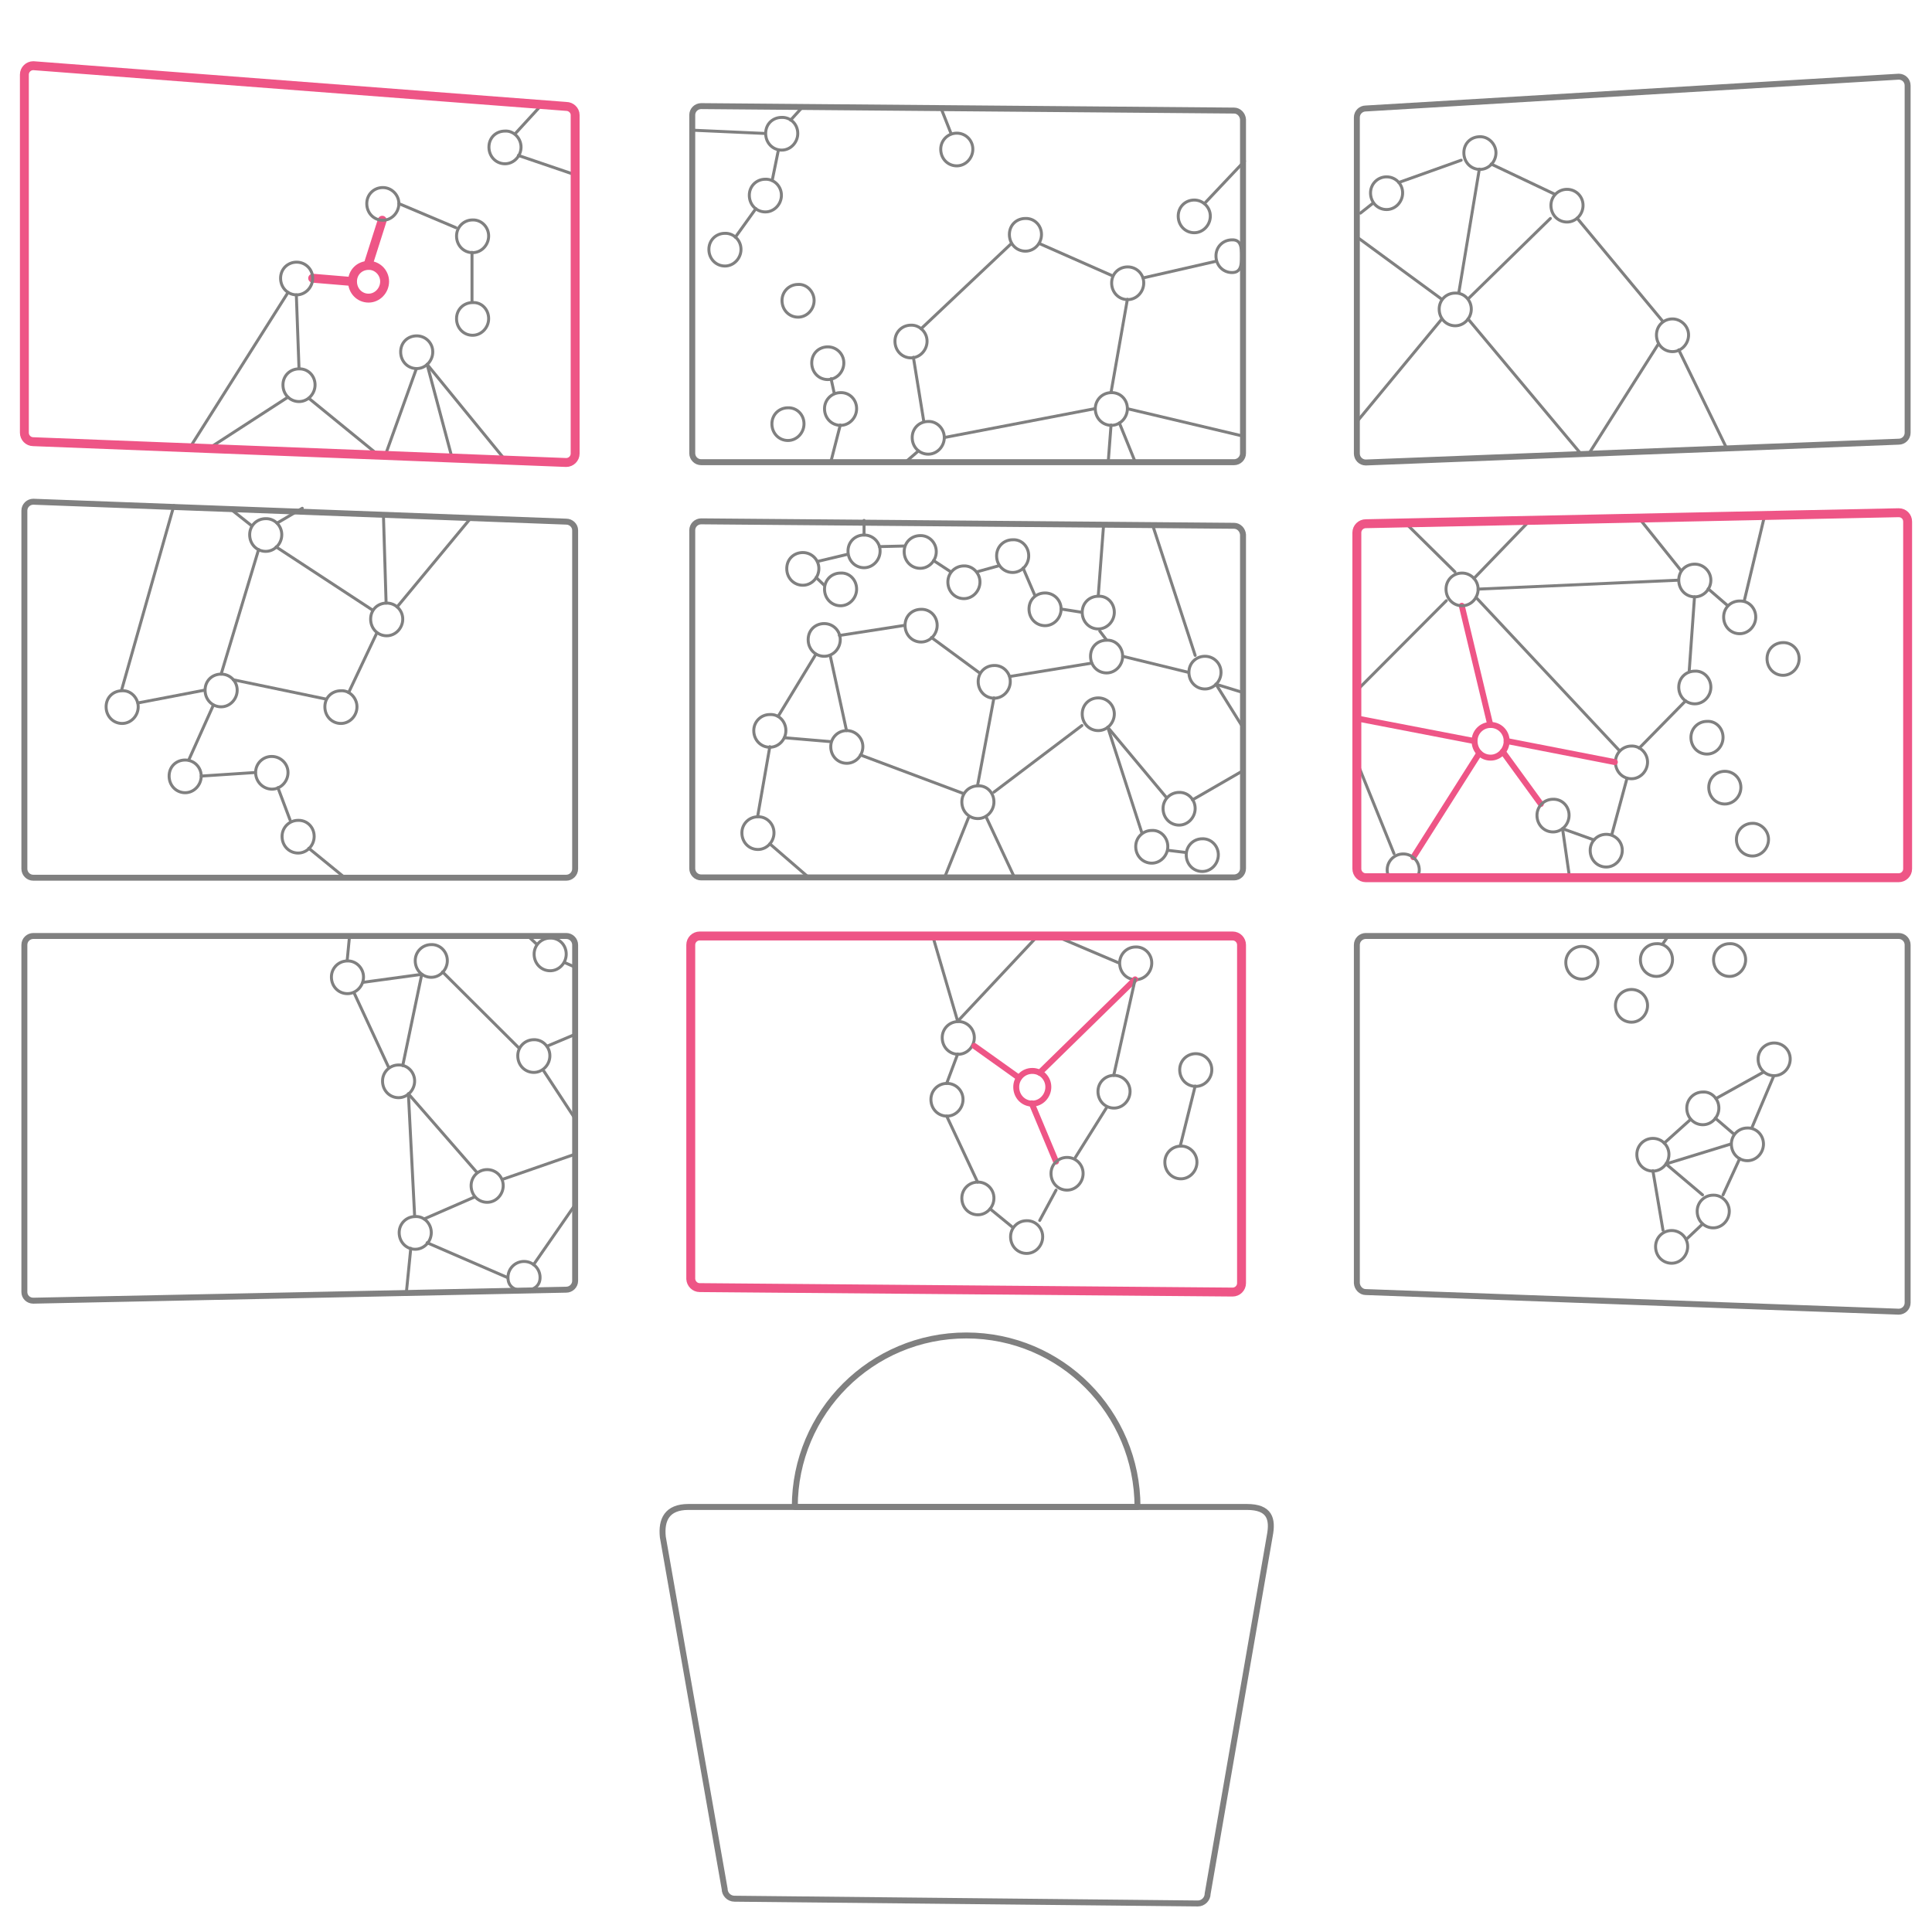 <?xml version="1.0" encoding="UTF-8"?> <svg xmlns="http://www.w3.org/2000/svg" xmlns:xlink="http://www.w3.org/1999/xlink" version="1.1" id="Layer_1" x="0px" y="0px" viewBox="0 0 650 650" style="enable-background:new 0 0 650 650;" xml:space="preserve"> <style type="text/css"> .ddosanalyze0{fill:none;stroke:#808080;stroke-linecap:round;stroke-linejoin:round;stroke-miterlimit:10;} .ddosanalyze1{fill:none;stroke:#ee5586;stroke-width:2;stroke-linecap:round;stroke-linejoin:round;stroke-miterlimit:10;} .ddosanalyze2{fill:none;stroke:#ee5586;stroke-width:3;stroke-linecap:round;stroke-linejoin:round;stroke-miterlimit:10;} .ddosanalyze3{fill:none;stroke:#808080;stroke-width:2;stroke-linecap:round;stroke-linejoin:round;stroke-miterlimit:10;} </style> <g> <path class="ddosanalyze0" d="M350.8,416.1c0,3-2.4,5.6-5.4,5.6c-3,0-5.4-2.4-5.4-5.6c0-3,2.4-5.4,5.4-5.4 C348.3,410.6,350.8,413,350.8,416.1z"></path> <path class="ddosanalyze0" d="M334.4,403.1c0,3-2.4,5.6-5.4,5.6s-5.4-2.4-5.4-5.6c0-3,2.4-5.4,5.4-5.4S334.4,400.1,334.4,403.1z"></path> <path class="ddosanalyze0" d="M380.2,367.2c0,3-2.4,5.6-5.4,5.6c-3,0-5.4-2.4-5.4-5.6c0-3,2.4-5.4,5.4-5.4 C377.8,361.8,380.2,364.2,380.2,367.2z"></path> <path class="ddosanalyze0" d="M387.5,324c0,3-2.4,5.6-5.4,5.6c-3,0-5.4-2.4-5.4-5.6c0-3,2.4-5.4,5.4-5.4C385,318.5,387.5,320.9,387.5,324z"></path> <path class="ddosanalyze0" d="M409.9,287.6c0,3-2.4,5.6-5.4,5.6c-3,0-5.4-2.4-5.4-5.6c0-3,2.4-5.4,5.4-5.4 C407.5,282.1,409.9,284.6,409.9,287.6z"></path> <path class="ddosanalyze0" d="M392.9,284.8c0,3-2.4,5.6-5.4,5.6s-5.4-2.4-5.4-5.6c0-3,2.4-5.4,5.4-5.4C390.5,279.2,392.9,281.8,392.9,284.8z "></path> <path class="ddosanalyze0" d="M374.9,240.2c0,3-2.4,5.6-5.4,5.6s-5.4-2.4-5.4-5.6c0-3.1,2.4-5.4,5.4-5.4S374.9,237.2,374.9,240.2z"></path> <path class="ddosanalyze0" d="M402.1,272c0,3-2.4,5.6-5.4,5.6c-3,0-5.4-2.4-5.4-5.6c0-3,2.4-5.4,5.4-5.4C399.7,266.5,402.1,269,402.1,272z"></path> <path class="ddosanalyze0" d="M377.7,220.8c0,3-2.4,5.6-5.4,5.6s-5.4-2.4-5.4-5.6s2.4-5.4,5.4-5.4C375.2,215.2,377.7,217.6,377.7,220.8z"></path> <path class="ddosanalyze0" d="M374.9,206c0,3-2.4,5.6-5.4,5.6s-5.4-2.4-5.4-5.6c0-3.1,2.4-5.4,5.4-5.4C372.5,200.4,374.9,202.9,374.9,206z"></path> <path class="ddosanalyze0" d="M357,204.9c0,3-2.4,5.6-5.4,5.6s-5.4-2.4-5.4-5.6s2.4-5.4,5.4-5.4S357,201.9,357,204.9z"></path> <path class="ddosanalyze0" d="M339.9,229.3c0,3-2.4,5.6-5.4,5.6c-3,0-5.4-2.4-5.4-5.6c0-3.1,2.4-5.4,5.4-5.4 C337.4,223.8,339.9,226.2,339.9,229.3z"></path> <path class="ddosanalyze0" d="M282.7,215.2c0,3-2.4,5.6-5.4,5.6s-5.4-2.4-5.4-5.6s2.4-5.4,5.4-5.4S282.7,212.2,282.7,215.2z"></path> <path class="ddosanalyze0" d="M315,185.6c0,3-2.4,5.6-5.4,5.6c-3,0-5.4-2.4-5.4-5.6c0-3.1,2.4-5.4,5.4-5.4C312.5,180.1,315,182.5,315,185.6z "></path> <path class="ddosanalyze0" d="M329.7,195.8c0,3-2.4,5.6-5.4,5.6c-3,0-5.4-2.4-5.4-5.6c0-3,2.4-5.4,5.4-5.4 C327.2,190.3,329.7,192.8,329.7,195.8z"></path> <path class="ddosanalyze0" d="M317.7,147.2c0,3-2.4,5.6-5.4,5.6c-3,0-5.4-2.4-5.4-5.6c0-3.1,2.4-5.4,5.4-5.4 C315.2,141.7,317.7,144.2,317.7,147.2z"></path> <path class="ddosanalyze0" d="M311.9,114.8c0,3-2.4,5.6-5.4,5.6s-5.4-2.4-5.4-5.6c0-3.1,2.4-5.4,5.4-5.4 C309.3,109.3,311.9,111.7,311.9,114.8z"></path> <path class="ddosanalyze0" d="M350.4,78.9c0,3-2.4,5.6-5.4,5.6c-3,0-5.4-2.4-5.4-5.6s2.4-5.4,5.4-5.4C348,73.4,350.4,75.8,350.4,78.9z"></path> <path class="ddosanalyze0" d="M384.8,95.2c0,3-2.4,5.6-5.4,5.6s-5.4-2.4-5.4-5.6c0-3.1,2.4-5.4,5.4-5.4S384.8,92.2,384.8,95.2z"></path> <path class="ddosanalyze0" d="M417.7,86.2c0,3-0.2,5.5-3.2,5.5c-3,0-5.4-2.4-5.4-5.6c0-3.1,2.4-5.4,5.4-5.4 C417.5,80.6,417.7,83.1,417.7,86.2z"></path> <path class="ddosanalyze0" d="M471.9,64.9c0,3-2.4,5.6-5.4,5.6c-3,0-5.4-2.4-5.4-5.6c0-3,2.4-5.4,5.4-5.4C469.5,59.5,471.9,61.9,471.9,64.9z "></path> <path class="ddosanalyze0" d="M503.3,51.4c0,3-2.4,5.6-5.4,5.6s-5.4-2.4-5.4-5.6s2.4-5.4,5.4-5.4C500.7,45.9,503.3,48.4,503.3,51.4z"></path> <path class="ddosanalyze0" d="M532.6,69.1c0,3-2.4,5.6-5.4,5.6s-5.4-2.4-5.4-5.6c0-3,2.4-5.4,5.4-5.4S532.6,66.1,532.6,69.1z"></path> <path class="ddosanalyze0" d="M590.7,207.6c0,3-2.4,5.6-5.4,5.6s-5.4-2.4-5.4-5.6c0-3.1,2.4-5.4,5.4-5.4 C588.3,202.1,590.7,204.5,590.7,207.6z"></path> <path class="ddosanalyze0" d="M575.6,195.2c0,3-2.4,5.6-5.4,5.6s-5.4-2.4-5.4-5.6s2.4-5.4,5.4-5.4C573.1,189.8,575.6,192.2,575.6,195.2z"></path> <path class="ddosanalyze0" d="M575.6,231.2c0,3-2.4,5.6-5.4,5.6s-5.4-2.4-5.4-5.6c0-3.1,2.4-5.4,5.4-5.4 C573.1,225.6,575.6,228.1,575.6,231.2z"></path> <path class="ddosanalyze0" d="M554.3,256.4c0,3-2.4,5.6-5.4,5.6s-5.4-2.4-5.4-5.6c0-3,2.4-5.4,5.4-5.4C551.8,250.9,554.3,253.4,554.3,256.4z "></path> <path class="ddosanalyze0" d="M545.8,286.1c0,3-2.4,5.6-5.4,5.6s-5.4-2.4-5.4-5.6c0-3,2.4-5.4,5.4-5.4S545.8,283.1,545.8,286.1z"></path> <path id="svg-concept" class="ddosanalyze1" d="M506.9,249.3c0,3-2.4,5.6-5.4,5.6s-5.4-2.4-5.4-5.6c0-3,2.4-5.4,5.4-5.4S506.9,246.3,506.9,249.3z"></path> <path class="ddosanalyze0" d="M379.3,137.5c0,3-2.4,5.6-5.4,5.6c-3,0-5.4-2.4-5.4-5.6c0-3,2.4-5.4,5.4-5.4 C376.9,132,379.3,134.4,379.3,137.5z"></path> <path class="ddosanalyze0" d="M602.3,356.3c0,3-2.4,5.6-5.4,5.6s-5.4-2.4-5.4-5.6c0-3,2.4-5.4,5.4-5.4S602.3,353.3,602.3,356.3z"></path> <path class="ddosanalyze0" d="M402.7,391c0,3-2.4,5.6-5.4,5.6c-3,0-5.4-2.4-5.4-5.6c0-3,2.4-5.4,5.4-5.4C400.1,385.5,402.7,387.9,402.7,391z "></path> <path class="ddosanalyze0" d="M407.7,359.9c0,3-2.4,5.6-5.4,5.6s-5.4-2.4-5.4-5.6c0-3,2.4-5.4,5.4-5.4S407.7,356.9,407.7,359.9z"></path> <path class="ddosanalyze0" d="M595,282.4c0,3-2.4,5.6-5.4,5.6s-5.4-2.4-5.4-5.6c0-3,2.4-5.4,5.4-5.4C592.4,276.9,595,279.4,595,282.4z"></path> <path class="ddosanalyze0" d="M605.3,221.6c0,3-2.4,5.6-5.4,5.6s-5.4-2.4-5.4-5.6c0-3.1,2.4-5.4,5.4-5.4 C602.8,216.1,605.3,218.5,605.3,221.6z"></path> <path class="ddosanalyze0" d="M587.3,322.9c0,3-2.4,5.6-5.4,5.6s-5.4-2.4-5.4-5.6c0-3,2.4-5.4,5.4-5.4C584.8,317.3,587.3,319.8,587.3,322.9z "></path> <path class="ddosanalyze0" d="M554.3,338.3c0,3-2.4,5.6-5.4,5.6s-5.4-2.4-5.4-5.6c0-3,2.4-5.4,5.4-5.4S554.3,335.3,554.3,338.3z"></path> <path class="ddosanalyze0" d="M537.6,323.8c0,3-2.4,5.6-5.4,5.6s-5.4-2.4-5.4-5.6c0-3,2.4-5.4,5.4-5.4S537.6,320.8,537.6,323.8z"></path> <path class="ddosanalyze0" d="M585.7,264.9c0,3-2.4,5.6-5.4,5.6s-5.4-2.4-5.4-5.6c0-3,2.4-5.4,5.4-5.4S585.7,261.9,585.7,264.9z"></path> <path class="ddosanalyze0" d="M579.7,248.1c0,3-2.4,5.6-5.4,5.6s-5.4-2.4-5.4-5.6c0-3,2.4-5.4,5.4-5.4C577.3,242.5,579.7,245,579.7,248.1z"></path> <path class="ddosanalyze0" d="M578.3,372.8c0,3-2.4,5.6-5.4,5.6s-5.4-2.4-5.4-5.6c0-3,2.4-5.4,5.4-5.4C575.8,367.2,578.3,369.7,578.3,372.8z "></path> <path class="ddosanalyze0" d="M593.3,384.9c0,3-2.4,5.6-5.4,5.6s-5.4-2.4-5.4-5.6c0-3,2.4-5.4,5.4-5.4C590.8,379.4,593.3,381.8,593.3,384.9z "></path> <path class="ddosanalyze0" d="M270.5,142.6c0,3-2.4,5.6-5.4,5.6c-3,0-5.4-2.4-5.4-5.6c0-3.1,2.4-5.4,5.4-5.4 C268.1,137.1,270.5,139.5,270.5,142.6z"></path> <path class="ddosanalyze0" d="M264.4,245.8c0,3-2.4,5.6-5.4,5.6s-5.4-2.4-5.4-5.6c0-3,2.4-5.4,5.4-5.4C262,240.2,264.4,242.7,264.4,245.8z"></path> <path class="ddosanalyze0" d="M260.4,280.2c0,3-2.4,5.6-5.4,5.6s-5.4-2.4-5.4-5.6c0-3,2.4-5.4,5.4-5.4C257.9,274.7,260.4,277.1,260.4,280.2z "></path> <path class="ddosanalyze0" d="M290.3,251.2c0,3-2.4,5.6-5.4,5.6s-5.4-2.4-5.4-5.6c0-3,2.4-5.4,5.4-5.4C287.8,245.8,290.3,248.2,290.3,251.2z "></path> <path class="ddosanalyze0" d="M334.4,269.8c0,3-2.4,5.6-5.4,5.6s-5.4-2.4-5.4-5.6c0-3,2.4-5.4,5.4-5.4C332,264.2,334.4,266.7,334.4,269.8z"></path> <path id="svg-concept" class="ddosanalyze1" d="M352.7,365.7c0,3-2.4,5.6-5.4,5.6s-5.4-2.4-5.4-5.6c0-3,2.4-5.4,5.4-5.4S352.7,362.7,352.7,365.7z"></path> <path class="ddosanalyze0" d="M324,369.9c0,3-2.4,5.6-5.4,5.6s-5.4-2.4-5.4-5.6c0-3,2.4-5.4,5.4-5.4S324,366.9,324,369.9z"></path> <path class="ddosanalyze0" d="M327.8,349.1c0,3-2.4,5.6-5.4,5.6s-5.4-2.4-5.4-5.6c0-3,2.4-5.4,5.4-5.4C325.2,343.6,327.8,346,327.8,349.1z"></path> <path class="ddosanalyze0" d="M273.9,101.1c0,3-2.4,5.6-5.4,5.6c-3,0-5.4-2.4-5.4-5.6c0-3,2.4-5.4,5.4-5.4 C271.4,95.5,273.9,98.1,273.9,101.1z"></path> <path class="ddosanalyze0" d="M327.3,50.2c0,3-2.4,5.6-5.4,5.6s-5.4-2.4-5.4-5.6c0-3,2.4-5.4,5.4-5.4S327.3,47.2,327.3,50.2z"></path> <line class="ddosanalyze0" x1="316.6" y1="36.4" x2="320" y2="45"></line> <line class="ddosanalyze0" x1="405.2" y1="68.5" x2="418.7" y2="54.2"></line> <path class="ddosanalyze0" d="M181.7,429.8c0,3-2.4,4.4-5.4,4.4c-3,0-5.4-1.2-5.4-4.4c0-3,2.4-5.4,5.4-5.4 C179.3,424.4,181.7,426.8,181.7,429.8z"></path> <path class="ddosanalyze0" d="M145.1,414.7c0,3-2.4,5.6-5.4,5.6c-3,0-5.4-2.4-5.4-5.6c0-3,2.4-5.4,5.4-5.4 C142.6,409.1,145.1,411.6,145.1,414.7z"></path> <path class="ddosanalyze0" d="M169.3,398.9c0,3-2.4,5.6-5.4,5.6s-5.4-2.4-5.4-5.6c0-3,2.4-5.4,5.4-5.4S169.3,395.9,169.3,398.9z"></path> <path class="ddosanalyze0" d="M190.5,321c0,3-2.4,5.6-5.4,5.6c-3,0-5.4-2.4-5.4-5.6c0-3,2.4-5.4,5.4-5.4C188.1,315.5,190.5,317.9,190.5,321z "></path> <path class="ddosanalyze0" d="M105.7,281.4c0,3-2.4,5.6-5.4,5.6c-3,0-5.4-2.4-5.4-5.6c0-3,2.4-5.4,5.4-5.4 C103.3,275.9,105.7,278.3,105.7,281.4z"></path> <path class="ddosanalyze0" d="M46.5,237.8c0,3-2.4,5.6-5.4,5.6c-3,0-5.4-2.4-5.4-5.6s2.4-5.4,5.4-5.4C44,232.2,46.5,234.8,46.5,237.8z"></path> <path class="ddosanalyze0" d="M79.8,232.2c0,3-2.4,5.6-5.4,5.6c-3,0-5.4-2.4-5.4-5.6s2.4-5.4,5.4-5.4C77.4,226.8,79.8,229.2,79.8,232.2z"></path> <path class="ddosanalyze0" d="M120.1,237.8c0,3-2.4,5.6-5.4,5.6s-5.4-2.4-5.4-5.6s2.4-5.4,5.4-5.4C117.6,232.2,120.1,234.8,120.1,237.8z"></path> <path class="ddosanalyze0" d="M135.5,208.3c0,3-2.4,5.6-5.4,5.6c-3,0-5.4-2.4-5.4-5.6s2.4-5.4,5.4-5.4C133.1,202.9,135.5,205.3,135.5,208.3z "></path> <path class="ddosanalyze0" d="M145.6,118.4c0,3-2.4,5.6-5.4,5.6s-5.4-2.4-5.4-5.6s2.4-5.4,5.4-5.4S145.6,115.4,145.6,118.4z"></path> <path class="ddosanalyze0" d="M106,129.5c0,3-2.4,5.6-5.4,5.6s-5.4-2.4-5.4-5.6c0-3.1,2.4-5.4,5.4-5.4C103.6,124,106,126.4,106,129.5z"></path> <path id="svg-concept" class="ddosanalyze2" d="M129.4,94.7c0,3-2.4,5.6-5.4,5.6c-3,0-5.4-2.4-5.4-5.6c0-3.1,2.4-5.4,5.4-5.4 C126.8,89.2,129.4,91.6,129.4,94.7z"></path> <path class="ddosanalyze0" d="M164.4,79.4c0,3-2.4,5.6-5.4,5.6c-3,0-5.4-2.4-5.4-5.6c0-3,2.4-5.4,5.4-5.4C162,73.9,164.4,76.4,164.4,79.4z"></path> <path class="ddosanalyze0" d="M164.4,107.2c0,3-2.4,5.6-5.4,5.6c-3,0-5.4-2.4-5.4-5.6c0-3.1,2.4-5.4,5.4-5.4 C162,101.6,164.4,104.1,164.4,107.2z"></path> <path class="ddosanalyze0" d="M94.8,179.9c0,3-2.4,5.6-5.4,5.6c-3,0-5.4-2.4-5.4-5.6c0-3.1,2.4-5.4,5.4-5.4 C92.4,174.4,94.8,176.9,94.8,179.9z"></path> <path class="ddosanalyze0" d="M150.5,323.2c0,3-2.4,5.6-5.4,5.6c-3,0-5.4-2.4-5.4-5.6c0-3,2.4-5.4,5.4-5.4 C148.1,317.7,150.5,320.2,150.5,323.2z"></path> <path class="ddosanalyze0" d="M185,355.2c0,3-2.4,5.6-5.4,5.6c-3,0-5.4-2.4-5.4-5.6c0-3,2.4-5.4,5.4-5.4C182.5,349.7,185,352.1,185,355.2z"></path> <path class="ddosanalyze0" d="M249.3,83.9c0,3-2.4,5.6-5.4,5.6c-3,0-5.4-2.4-5.4-5.6c0-3.1,2.4-5.4,5.4-5.4 C246.8,78.4,249.3,80.8,249.3,83.9z"></path> <path class="ddosanalyze0" d="M268.4,44.9c0,3-2.4,5.6-5.4,5.6s-5.4-2.4-5.4-5.6s2.4-5.4,5.4-5.4C266,39.4,268.4,41.8,268.4,44.9z"></path> <path class="ddosanalyze0" d="M175.3,49.5c0,3-2.4,5.6-5.4,5.6c-3,0-5.4-2.4-5.4-5.6s2.4-5.4,5.4-5.4C172.7,43.9,175.3,46.4,175.3,49.5z"></path> <line class="ddosanalyze0" x1="247.4" y1="79.8" x2="254.3" y2="70.2"></line> <line class="ddosanalyze0" x1="259.8" y1="60.7" x2="261.9" y2="50.4"></line> <line class="ddosanalyze0" x1="257.4" y1="44.9" x2="232.9" y2="43.8"></line> <line class="ddosanalyze0" x1="266" y1="40.4" x2="270.1" y2="35.9"></line> <line class="ddosanalyze0" x1="182.3" y1="35.2" x2="173.4" y2="44.9"></line> <line class="ddosanalyze0" x1="193.5" y1="58.8" x2="174.4" y2="52.3"></line> <line class="ddosanalyze0" x1="170.7" y1="429.8" x2="143.7" y2="418.1"></line> <line class="ddosanalyze0" x1="142.7" y1="410.1" x2="159.7" y2="402.7"></line> <line class="ddosanalyze0" x1="160.5" y1="394.5" x2="137.4" y2="368"></line> <line class="ddosanalyze0" x1="169.3" y1="396.7" x2="193.5" y2="388.3"></line> <line class="ddosanalyze0" x1="193.5" y1="376.4" x2="183" y2="360.4"></line> <line class="ddosanalyze0" x1="184" y1="352" x2="193.5" y2="348"></line> <line class="ddosanalyze0" x1="193.5" y1="325.4" x2="190.1" y2="323.9"></line> <line class="ddosanalyze0" x1="135.5" y1="358.5" x2="141.9" y2="327.8"></line> <line class="ddosanalyze0" x1="141.9" y1="327.8" x2="122.1" y2="330.5"></line> <line class="ddosanalyze0" x1="116.8" y1="323.2" x2="117.6" y2="314.9"></line> <line class="ddosanalyze0" x1="177.6" y1="314.9" x2="180.6" y2="317.7"></line> <line class="ddosanalyze0" x1="148.9" y1="327" x2="174.6" y2="352.6"></line> <line class="ddosanalyze0" x1="115.9" y1="295.2" x2="103.9" y2="285.4"></line> <line class="ddosanalyze0" x1="97.6" y1="275.9" x2="93.5" y2="265"></line> <line class="ddosanalyze0" x1="85.9" y1="259.9" x2="67.7" y2="261.1"></line> <line class="ddosanalyze0" x1="63.5" y1="255.7" x2="71.8" y2="237.2"></line> <line class="ddosanalyze0" x1="68.8" y1="232.2" x2="46.4" y2="236.5"></line> <line class="ddosanalyze0" x1="40.9" y1="232.2" x2="58.5" y2="170.1"></line> <line class="ddosanalyze0" x1="70.2" y1="150.9" x2="96.9" y2="133.6"></line> <line class="ddosanalyze0" x1="103.9" y1="134" x2="127.3" y2="153.1"></line> <line class="ddosanalyze0" x1="129.8" y1="152.7" x2="140.1" y2="124"></line> <line class="ddosanalyze0" x1="143.7" y1="122.6" x2="170" y2="154.8"></line> <line class="ddosanalyze0" x1="152.1" y1="154.1" x2="143.7" y2="122.6"></line> <line class="ddosanalyze0" x1="129" y1="173.2" x2="129.9" y2="202.9"></line> <line class="ddosanalyze0" x1="126.8" y1="212.9" x2="117.3" y2="233"></line> <line class="ddosanalyze0" x1="78.5" y1="228.7" x2="109.7" y2="235.2"></line> <line class="ddosanalyze0" x1="77.5" y1="171.2" x2="84.7" y2="176.9"></line> <line class="ddosanalyze0" x1="93.2" y1="176" x2="101.7" y2="171"></line> <line class="ddosanalyze0" x1="92.9" y1="184" x2="125.4" y2="205.3"></line> <line class="ddosanalyze0" x1="87" y1="184.9" x2="74.4" y2="226.8"></line> <line class="ddosanalyze0" x1="100.6" y1="124" x2="99.7" y2="99.2"></line> <line id="svg-concept" class="ddosanalyze2" x1="105.2" y1="93.6" x2="118.4" y2="94.7"></line> <line id="svg-concept" class="ddosanalyze2" x1="123.8" y1="89.2" x2="128.6" y2="74.1"></line> <line class="ddosanalyze0" x1="134.2" y1="68.5" x2="153.4" y2="76.6"></line> <line class="ddosanalyze0" x1="158.8" y1="84.9" x2="158.8" y2="101.6"></line> <line class="ddosanalyze0" x1="333.1" y1="406.7" x2="340.8" y2="413"></line> <line class="ddosanalyze0" x1="349.8" y1="410.6" x2="355.3" y2="400.4"></line> <line id="svg-concept" class="ddosanalyze1" x1="355.3" y1="390.8" x2="347.1" y2="371.2"></line> <line class="ddosanalyze0" x1="361.8" y1="389.4" x2="372.2" y2="372.8"></line> <line class="ddosanalyze0" x1="328.9" y1="397.7" x2="318.5" y2="375.5"></line> <line class="ddosanalyze0" x1="318.5" y1="364.5" x2="322.2" y2="354.6"></line> <line id="svg-concept" class="ddosanalyze1" x1="327.8" y1="351.9" x2="342.8" y2="362.6"></line> <line class="ddosanalyze0" x1="322.2" y1="343.6" x2="349" y2="315"></line> <line class="ddosanalyze0" x1="313.8" y1="314.9" x2="322.2" y2="343.6"></line> <line class="ddosanalyze0" x1="355.3" y1="315" x2="376.5" y2="324"></line> <line id="svg-concept" class="ddosanalyze1" x1="349.8" y1="360.9" x2="381.9" y2="329.5"></line> <line class="ddosanalyze0" x1="374.7" y1="361.8" x2="381.9" y2="329.5"></line> <line class="ddosanalyze0" x1="393.1" y1="286.1" x2="398.9" y2="286.8"></line> <line class="ddosanalyze0" x1="384.2" y1="280.3" x2="372.7" y2="244.7"></line> <line class="ddosanalyze0" x1="392.5" y1="268.4" x2="372.7" y2="244.7"></line> <line class="ddosanalyze0" x1="401.2" y1="269.1" x2="418" y2="259.4"></line> <line class="ddosanalyze0" x1="418.2" y1="244.8" x2="409.1" y2="230.2"></line> <line class="ddosanalyze0" x1="418.2" y1="233" x2="409.1" y2="230.2"></line> <line class="ddosanalyze0" x1="456.1" y1="255.3" x2="469" y2="287.2"></line> <line id="svg-concept" class="ddosanalyze1" x1="475.5" y1="288.4" x2="497.7" y2="253.4"></line> <line id="svg-concept" class="ddosanalyze1" x1="505.6" y1="252.9" x2="518.4" y2="270.5"></line> <line class="ddosanalyze0" x1="525.7" y1="278.8" x2="528.1" y2="295.5"></line> <line class="ddosanalyze0" x1="536.3" y1="282.6" x2="525.7" y2="278.8"></line> <line class="ddosanalyze0" x1="542.3" y1="280.7" x2="547.4" y2="261.8"></line> <line class="ddosanalyze0" x1="551.5" y1="251.7" x2="567.1" y2="235.8"></line> <line class="ddosanalyze0" x1="568.3" y1="226" x2="570.1" y2="200.8"></line> <line class="ddosanalyze0" x1="574.7" y1="198.1" x2="581.3" y2="203.8"></line> <line class="ddosanalyze0" x1="586.8" y1="202.3" x2="593.7" y2="173.4"></line> <line class="ddosanalyze0" x1="580.9" y1="150.8" x2="564.8" y2="117.7"></line> <line class="ddosanalyze0" x1="559.5" y1="108.2" x2="530.6" y2="73.4"></line> <line class="ddosanalyze0" x1="523.2" y1="65.4" x2="501.7" y2="55.2"></line> <line class="ddosanalyze0" x1="497.7" y1="56.9" x2="490.8" y2="98.5"></line> <line class="ddosanalyze0" x1="491.6" y1="53.9" x2="470.6" y2="61.4"></line> <line class="ddosanalyze0" x1="462" y1="68.3" x2="457.7" y2="71.7"></line> <line class="ddosanalyze0" x1="457.3" y1="80.3" x2="485.1" y2="100.7"></line> <line class="ddosanalyze0" x1="409.1" y1="87.9" x2="384.6" y2="93.5"></line> <line class="ddosanalyze0" x1="374.3" y1="92.8" x2="349.6" y2="81.9"></line> <line class="ddosanalyze0" x1="340.3" y1="81.9" x2="309.9" y2="110.6"></line> <line class="ddosanalyze0" x1="307.3" y1="120.2" x2="310.8" y2="141.8"></line> <line class="ddosanalyze0" x1="279.6" y1="127.4" x2="280.6" y2="132"></line> <line class="ddosanalyze0" x1="282.7" y1="143" x2="279.5" y2="155.5"></line> <line class="ddosanalyze0" x1="304.5" y1="155.6" x2="309" y2="151.7"></line> <line class="ddosanalyze0" x1="290.7" y1="175.1" x2="290.7" y2="180"></line> <line class="ddosanalyze0" x1="285.1" y1="186.5" x2="275" y2="188.9"></line> <line class="ddosanalyze0" x1="274.6" y1="194.3" x2="277.3" y2="196.9"></line> <line class="ddosanalyze0" x1="314.1" y1="188.6" x2="319.9" y2="192.4"></line> <line class="ddosanalyze0" x1="328.6" y1="192.4" x2="336.2" y2="190.3"></line> <line class="ddosanalyze0" x1="344.2" y1="191.1" x2="348.2" y2="200.4"></line> <line class="ddosanalyze0" x1="357" y1="204.9" x2="364" y2="206"></line> <line class="ddosanalyze0" x1="370" y1="212.3" x2="372.2" y2="215.2"></line> <line class="ddosanalyze0" x1="367.3" y1="223.1" x2="339.7" y2="227.6"></line> <line class="ddosanalyze0" x1="329.7" y1="226.5" x2="313.4" y2="214.5"></line> <line class="ddosanalyze0" x1="304.3" y1="210.4" x2="282.4" y2="213.8"></line> <line class="ddosanalyze0" x1="274.5" y1="220.1" x2="261.8" y2="241"></line> <line class="ddosanalyze0" x1="279.3" y1="220.5" x2="284.8" y2="245.8"></line> <line class="ddosanalyze0" x1="289.5" y1="254" x2="324.2" y2="267"></line> <line class="ddosanalyze0" x1="334.4" y1="234.8" x2="328.9" y2="264.2"></line> <line class="ddosanalyze0" x1="364" y1="244.1" x2="334.4" y2="266.5"></line> <line class="ddosanalyze0" x1="331.7" y1="274.7" x2="341.3" y2="295.2"></line> <line class="ddosanalyze0" x1="325.8" y1="275.2" x2="317.8" y2="295.2"></line> <line class="ddosanalyze0" x1="272.3" y1="295.4" x2="259" y2="283.9"></line> <line class="ddosanalyze0" x1="254.9" y1="274.7" x2="259" y2="251.2"></line> <line class="ddosanalyze0" x1="263.9" y1="248.2" x2="279.3" y2="249.5"></line> <line class="ddosanalyze0" x1="317.7" y1="147.2" x2="368.3" y2="137.5"></line> <line class="ddosanalyze0" x1="379.3" y1="100.7" x2="373.8" y2="132"></line> <line class="ddosanalyze0" x1="379.3" y1="137.5" x2="417.7" y2="146.6"></line> <line class="ddosanalyze0" x1="371.3" y1="176.5" x2="369.5" y2="200.4"></line> <line class="ddosanalyze0" x1="373.8" y1="143" x2="372.9" y2="154.8"></line> <line class="ddosanalyze0" x1="472.8" y1="175.9" x2="489.5" y2="192.4"></line> <line class="ddosanalyze0" x1="495.9" y1="194.6" x2="514.8" y2="175"></line> <line class="ddosanalyze0" x1="551.5" y1="174.4" x2="565.6" y2="192"></line> <line class="ddosanalyze0" x1="557.9" y1="115.8" x2="534.9" y2="152.1"></line> <line class="ddosanalyze0" x1="521.6" y1="73.5" x2="494.3" y2="100.2"></line> <line class="ddosanalyze0" x1="493.9" y1="107.3" x2="531.9" y2="152.7"></line> <line class="ddosanalyze0" x1="485.1" y1="107.3" x2="456.5" y2="141.9"></line> <line class="ddosanalyze0" x1="456.5" y1="232.3" x2="486.6" y2="202.1"></line> <line id="svg-concept" class="ddosanalyze1" x1="491.8" y1="203.8" x2="501.4" y2="243.9"></line> <line class="ddosanalyze0" x1="496.6" y1="201" x2="544.8" y2="252.5"></line> <line id="svg-concept" class="ddosanalyze1" x1="456.5" y1="241.7" x2="495.9" y2="249.3"></line> <line id="svg-concept" class="ddosanalyze1" x1="506.9" y1="249.3" x2="543.3" y2="256.4"></line> <line class="ddosanalyze0" x1="497.3" y1="198.2" x2="564.6" y2="195.2"></line> <line class="ddosanalyze0" x1="382" y1="155.6" x2="376.6" y2="142.3"></line> <line class="ddosanalyze0" x1="402.1" y1="220.5" x2="387.7" y2="176.4"></line> <line class="ddosanalyze0" x1="377.7" y1="220.8" x2="399.8" y2="226.2"></line> <line class="ddosanalyze0" x1="559.5" y1="413.9" x2="556.1" y2="393.9"></line> <line class="ddosanalyze0" x1="559.9" y1="384.6" x2="568.8" y2="376.6"></line> <line class="ddosanalyze0" x1="577.3" y1="369.6" x2="593.3" y2="360.7"></line> <line class="ddosanalyze0" x1="596.8" y1="361.9" x2="589.4" y2="379.4"></line> <line class="ddosanalyze0" x1="585.3" y1="389.8" x2="579.7" y2="402"></line> <line class="ddosanalyze0" x1="567.3" y1="417" x2="572.8" y2="411.8"></line> <line class="ddosanalyze0" x1="572.8" y1="402" x2="560.5" y2="391.6"></line> <line class="ddosanalyze0" x1="582.3" y1="384.9" x2="560.5" y2="391.6"></line> <line class="ddosanalyze0" x1="583.4" y1="381.6" x2="577.1" y2="376.2"></line> <line class="ddosanalyze0" x1="559.3" y1="317.7" x2="561.3" y2="314.9"></line> <line class="ddosanalyze0" x1="402.1" y1="365.4" x2="397.1" y2="385.5"></line> <line class="ddosanalyze0" x1="136.7" y1="435" x2="138.2" y2="420"></line> <line class="ddosanalyze0" x1="139.5" y1="409.1" x2="137.4" y2="368"></line> <line class="ddosanalyze0" x1="179.5" y1="425.5" x2="193.5" y2="405.3"></line> <line class="ddosanalyze0" x1="119.2" y1="334.2" x2="130.8" y2="359.2"></line> <line class="ddosanalyze0" x1="133.6" y1="204.2" x2="158.3" y2="174.4"></line> <line class="ddosanalyze0" x1="64.7" y1="149.3" x2="96.9" y2="98.4"></line> <path class="ddosanalyze0" d="M122.3,328.7c0,3-2.4,5.6-5.4,5.6c-3,0-5.4-2.4-5.4-5.6c0-3,2.4-5.4,5.4-5.4 C119.8,323.2,122.3,325.7,122.3,328.7z"></path> <path class="ddosanalyze0" d="M139.5,363.7c0,3-2.4,5.6-5.4,5.6c-3,0-5.4-2.4-5.4-5.6c0-3,2.4-5.4,5.4-5.4 C137.1,358.2,139.5,360.7,139.5,363.7z"></path> <path class="ddosanalyze0" d="M96.9,259.9c0,3-2.4,5.6-5.4,5.6S86,263,86,259.9c0-3,2.4-5.4,5.4-5.4S96.9,256.9,96.9,259.9z"></path> <path class="ddosanalyze0" d="M67.7,261.1c0,3-2.4,5.6-5.4,5.6c-3,0-5.4-2.4-5.4-5.6s2.4-5.4,5.4-5.4C65.3,255.7,67.7,258.1,67.7,261.1z"></path> <path class="ddosanalyze0" d="M262.9,65.7c0,3-2.4,5.6-5.4,5.6c-3,0-5.4-2.4-5.4-5.6c0-3.1,2.4-5.4,5.4-5.4 C260.4,60.2,262.9,62.6,262.9,65.7z"></path> <path class="ddosanalyze0" d="M364.4,394.8c0,3-2.4,5.6-5.4,5.6s-5.4-2.4-5.4-5.6c0-3,2.4-5.4,5.4-5.4S364.4,391.8,364.4,394.8z"></path> <path class="ddosanalyze0" d="M315.3,210.4c0,3-2.4,5.6-5.4,5.6s-5.4-2.4-5.4-5.6s2.4-5.4,5.4-5.4C312.9,204.9,315.3,207.3,315.3,210.4z"></path> <path class="ddosanalyze0" d="M275.5,191.3c0,3-2.4,5.6-5.4,5.6s-5.4-2.4-5.4-5.6s2.4-5.4,5.4-5.4S275.5,188.3,275.5,191.3z"></path> <path class="ddosanalyze0" d="M288.2,198.2c0,3-2.4,5.6-5.4,5.6c-3,0-5.4-2.4-5.4-5.6c0-3.1,2.4-5.4,5.4-5.4 C285.8,192.6,288.2,195.1,288.2,198.2z"></path> <path class="ddosanalyze0" d="M296.1,185.4c0,3-2.4,5.6-5.4,5.6c-3,0-5.4-2.4-5.4-5.6c0-3.1,2.4-5.4,5.4-5.4 C293.7,180,296.1,182.4,296.1,185.4z"></path> <line class="ddosanalyze0" x1="295.9" y1="183.9" x2="304.3" y2="183.7"></line> <path class="ddosanalyze0" d="M567.8,419.4c0,3-2.4,5.6-5.4,5.6s-5.4-2.4-5.4-5.6c0-3,2.4-5.4,5.4-5.4S567.8,416.4,567.8,419.4z"></path> <path class="ddosanalyze0" d="M581.8,407.5c0,3-2.4,5.6-5.4,5.6s-5.4-2.4-5.4-5.6c0-3,2.4-5.4,5.4-5.4C579.3,402,581.8,404.5,581.8,407.5z"></path> <path class="ddosanalyze0" d="M561.5,388.4c0,3-2.4,5.6-5.4,5.6s-5.4-2.4-5.4-5.6c0-3,2.4-5.4,5.4-5.4S561.5,385.4,561.5,388.4z"></path> <path class="ddosanalyze0" d="M346.1,187c0,3-2.4,5.6-5.4,5.6s-5.4-2.4-5.4-5.6c0-3.1,2.4-5.4,5.4-5.4C343.7,181.4,346.1,183.9,346.1,187z"></path> <path class="ddosanalyze0" d="M477.5,292.7c0,3-2.4,2.8-5.4,2.8s-5.4,0.3-5.4-2.8c0-3,2.4-5.4,5.4-5.4S477.5,289.7,477.5,292.7z"></path> <path class="ddosanalyze0" d="M410.8,226.2c0,3-2.4,5.6-5.4,5.6s-5.4-2.4-5.4-5.6c0-3.1,2.4-5.4,5.4-5.4S410.8,223.2,410.8,226.2z"></path> <path class="ddosanalyze0" d="M562.7,322.9c0,3-2.4,5.6-5.4,5.6s-5.4-2.4-5.4-5.6c0-3,2.4-5.4,5.4-5.4C560.3,317.3,562.7,319.8,562.7,322.9z "></path> <path class="ddosanalyze0" d="M288.2,137.5c0,3-2.4,5.6-5.4,5.6c-3,0-5.4-2.4-5.4-5.6c0-3,2.4-5.4,5.4-5.4 C285.8,132,288.2,134.4,288.2,137.5z"></path> <path class="ddosanalyze0" d="M283.9,122.1c0,3-2.4,5.6-5.4,5.6s-5.4-2.4-5.4-5.6s2.4-5.4,5.4-5.4S283.9,119.1,283.9,122.1z"></path> <path class="ddosanalyze0" d="M568.1,112.7c0,3-2.4,5.6-5.4,5.6s-5.4-2.4-5.4-5.6c0-3.1,2.4-5.4,5.4-5.4 C565.5,107.3,568.1,109.7,568.1,112.7z"></path> <path class="ddosanalyze0" d="M495,104c0,3-2.4,5.6-5.4,5.6c-3,0-5.4-2.4-5.4-5.6c0-3.1,2.4-5.4,5.4-5.4C492.6,98.5,495,101,495,104z"></path> <path class="ddosanalyze0" d="M407.2,72.7c0,3-2.4,5.6-5.4,5.6s-5.4-2.4-5.4-5.6c0-3.1,2.4-5.4,5.4-5.4C404.7,67.3,407.2,69.7,407.2,72.7z"></path> <path class="ddosanalyze3" d="M415.2,176.9l-179.3-1.5c-1.6,0-3,1.3-3,3v113.8c0,1.6,1.3,3,3,3h179.3c1.6,0,3-1.3,3-3V179.9 C418.1,178.3,416.8,176.9,415.2,176.9z"></path> <path class="ddosanalyze3" d="M11.2,437.6l179.3-3.7c1.6,0,3-1.3,3-3v-113c0-1.6-1.3-3-3-3H11.2c-1.6,0-3,1.3-3,3v116.8 C8.2,436.3,9.5,437.6,11.2,437.6L11.2,437.6z"></path> <g> <path class="ddosanalyze3" d="M190.5,175.5l-179.3-6.7c-1.6,0-3,1.3-3,3v120.5c0,1.6,1.3,3,3,3h179.3c1.6,0,3-1.3,3-3 V178.4C193.5,176.8,192.1,175.5,190.5,175.5z"></path> </g> <path class="ddosanalyze3" d="M415.2,37.2l-179.3-1.5c-1.6,0-3,1.3-3,3v113.8c0,1.6,1.3,3,3,3h179.3c1.6,0,3-1.3,3-3V40.2 C418.1,38.6,416.8,37.2,415.2,37.2z"></path> <path class="ddosanalyze3" d="M638.8,25.8L459.5,36.5c-1.6,0-3,1.3-3,3v113.1c0,1.6,1.3,3,3,3l179.3-7c1.6,0,3-1.3,3-3V28.8 C641.8,27.1,640.5,25.8,638.8,25.8z"></path> <g> <path class="ddosanalyze3" d="M459.5,434.7l179.3,6.6c1.6,0,3-1.3,3-3V317.9c0-1.6-1.3-3-3-3H459.5c-1.6,0-3,1.3-3,3 v113.8C456.6,433.3,457.9,434.7,459.5,434.7L459.5,434.7z"></path> </g> <path class="ddosanalyze0" d="M497.3,198.2c0,3-2.4,5.6-5.4,5.6c-3,0-5.4-2.4-5.4-5.6c0-3.1,2.4-5.4,5.4-5.4 C494.8,192.8,497.3,195.2,497.3,198.2z"></path> <path class="ddosanalyze0" d="M527.9,274.3c0,3-2.4,5.6-5.4,5.6s-5.4-2.4-5.4-5.6c0-3,2.4-5.4,5.4-5.4C525.5,268.8,527.9,271.2,527.9,274.3z "></path> <path class="ddosanalyze0" d="M134.2,68.5c0,3-2.4,5.6-5.4,5.6c-3,0-5.4-2.4-5.4-5.6c0-3.1,2.4-5.4,5.4-5.4 C131.7,63.1,134.2,65.5,134.2,68.5z"></path> <path class="ddosanalyze0" d="M105.2,93.6c0,3-2.4,5.6-5.4,5.6s-5.4-2.4-5.4-5.6c0-3.1,2.4-5.4,5.4-5.4S105.2,90.6,105.2,93.6z"></path> </g> <g> <path class="ddosanalyze3" d="M247.1,638.8l155.9,1.6c1.8,0,3.3-1.5,3.3-3.3l20.9-120.4c1.1-5.7,0-9.7-7.7-9.7H231.6 c-7.2,0-9.2,4.3-8.6,10.1l20.8,118.4C243.8,637.3,245.3,638.8,247.1,638.8L247.1,638.8z"></path> <path class="ddosanalyze3" d="M382.7,507H267.4c0-31.9,25.8-57.7,57.7-57.7S382.7,475.2,382.7,507z"></path> </g> <g> <path id="svg-concept" class="ddosanalyze2" d="M638.8,172.5l-179.3,3.7c-1.6,0-3,1.3-3,3v113.1c0,1.6,1.3,3,3,3h179.3c1.6,0,3-1.3,3-3V175.5 C641.8,173.8,640.5,172.5,638.8,172.5z"></path> </g> <g> <path id="svg-concept" class="ddosanalyze2" d="M235.4,433.2l179.3,1.5c1.6,0,3-1.3,3-3V317.9c0-1.6-1.3-3-3-3H235.4c-1.6,0-3,1.3-3,3v112.4 C232.5,431.9,233.8,433.2,235.4,433.2z"></path> </g> <g> <path id="svg-concept" class="ddosanalyze2" d="M190.5,35.8L11.2,22.1c-1.6,0-3,1.3-3,3v120.5c0,1.6,1.3,3,3,3l179.3,7c1.6,0,3-1.3,3-3 V38.7C193.5,37.1,192.1,35.8,190.5,35.8z"></path> </g> </svg> 